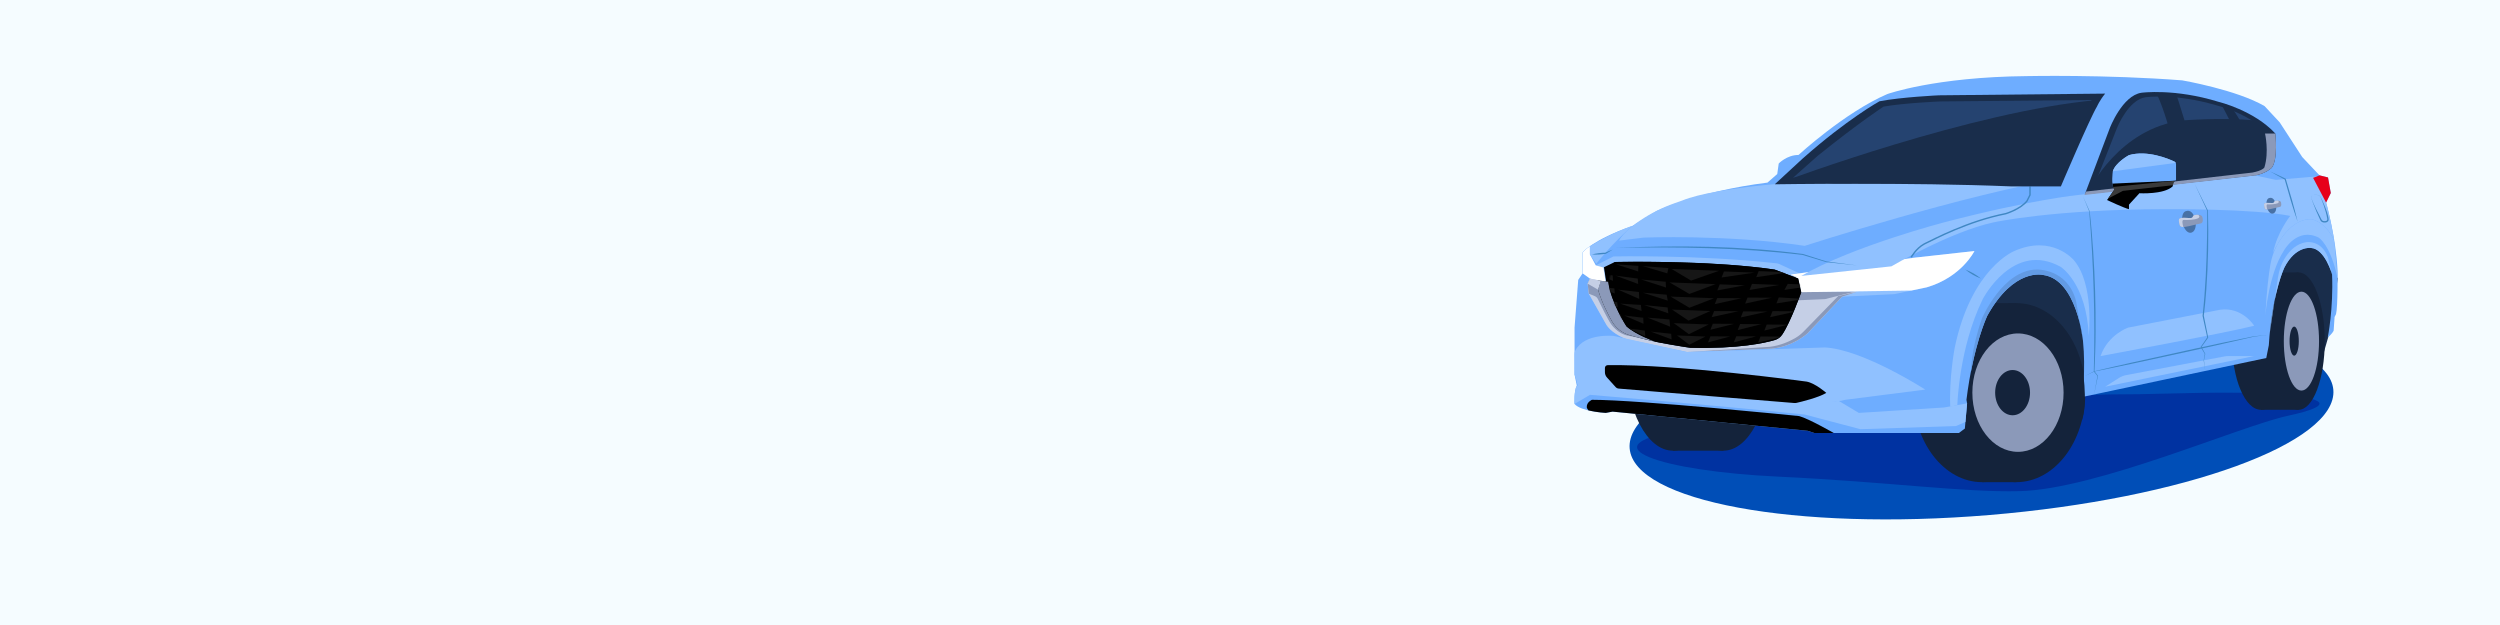 <?xml version="1.0" encoding="UTF-8"?> <svg xmlns="http://www.w3.org/2000/svg" width="1600" height="400" viewBox="0 0 1600 400" fill="none"><rect x="0" y="0" width="1600" height="400" fill="#333333" stroke="none"/><g clip-path="url(#clip0_1_2)"><path d="M1600 0H0V400H1600V0Z" fill="#F5FCFF"></path><path d="M1273.27 329.61C1397.63 319.25 1496.16 283.39 1493.34 249.5C1490.52 215.61 1387.41 196.54 1263.05 206.89C1138.69 217.24 1040.16 253.11 1042.98 287C1045.8 320.89 1148.9 339.96 1273.27 329.61Z" fill="#004EB7"></path><path d="M1369.2 252.28C1381.21 252.27 1430.89 249.96 1459.59 252.42C1488.29 254.89 1495.21 259.38 1464.14 266.13C1433.07 272.88 1341.94 313.09 1292.64 314.33C1256.54 315.24 1208.04 308.35 1138.25 305.06C1062.07 301.47 1015.84 285.38 1073.8 275.87C1131.76 266.36 1206.74 264.98 1206.74 264.98C1206.74 264.98 1270.69 252.34 1369.2 252.28Z" fill="#0032A1"></path><path d="M1211.58 220.13L1308.02 282.53L1352.2 231.79L1436.89 218.32L1481.69 244.79L1492.52 207.3L1496.08 178.23L1481.69 148.32L1380.26 156.72L1303.42 144.45L1245.61 185.79L1211.58 220.13Z" fill="#192D4B"></path><path d="M1447.02 262.27C1457.26 262.27 1465.56 242.593 1465.56 218.32C1465.56 194.047 1457.26 174.37 1447.02 174.37C1436.78 174.37 1428.48 194.047 1428.48 218.32C1428.48 242.593 1436.78 262.27 1447.02 262.27Z" fill="#14233B"></path><path d="M1471.14 174.37H1447.02V262.26H1471.14V174.37Z" fill="#14233B"></path><path d="M1471.13 262.27C1480.36 262.27 1487.84 242.593 1487.84 218.32C1487.84 194.047 1480.36 174.37 1471.13 174.37C1461.9 174.37 1454.42 194.047 1454.42 218.32C1454.42 242.593 1461.9 262.27 1471.13 262.27Z" fill="#14233B"></path><path d="M1472.91 249.97C1479.13 249.97 1484.18 235.8 1484.18 218.32C1484.18 200.84 1479.13 186.67 1472.91 186.67C1466.69 186.67 1461.64 200.84 1461.64 218.32C1461.64 235.8 1466.69 249.97 1472.91 249.97Z" fill="#8B99B9"></path><path d="M1468.28 227.63C1469.91 227.63 1471.24 223.462 1471.24 218.32C1471.24 213.178 1469.91 209.01 1468.28 209.01C1466.65 209.01 1465.32 213.178 1465.32 218.32C1465.32 223.462 1466.65 227.63 1468.28 227.63Z" fill="#14233B"></path><path d="M1070.62 288.43C1087.11 288.43 1100.48 262.919 1100.48 231.45C1100.48 199.981 1087.11 174.47 1070.62 174.47C1054.13 174.47 1040.76 199.981 1040.76 231.45C1040.76 262.919 1054.13 288.43 1070.62 288.43Z" fill="#14233B"></path><path d="M1102.97 174.47H1070.62V288.43H1102.97V174.47Z" fill="#14233B"></path><path d="M1102.98 288.43C1119.2 288.43 1132.35 262.919 1132.35 231.45C1132.35 199.981 1119.2 174.47 1102.98 174.47C1086.76 174.47 1073.61 199.981 1073.61 231.45C1073.61 262.919 1086.76 288.43 1102.98 288.43Z" fill="#14233B"></path><path d="M1290.44 308.59C1314.82 308.59 1334.59 282.936 1334.59 251.29C1334.59 219.644 1314.82 193.99 1290.44 193.99C1266.06 193.99 1246.29 219.644 1246.29 251.29C1246.29 282.936 1266.06 308.59 1290.44 308.59Z" fill="#14233B"></path><path d="M1268.55 308.59C1292.93 308.59 1312.7 282.936 1312.7 251.29C1312.7 219.644 1292.93 193.99 1268.55 193.99C1244.17 193.99 1224.4 219.644 1224.4 251.29C1224.4 282.936 1244.17 308.59 1268.55 308.59Z" fill="#14233B"></path><path d="M1290.43 193.99H1268.55V308.59H1290.43V193.99Z" fill="#14233B"></path><path d="M1291.5 289.18C1307.62 289.18 1320.69 272.216 1320.69 251.29C1320.69 230.364 1307.62 213.4 1291.5 213.4C1275.38 213.4 1262.31 230.364 1262.31 251.29C1262.31 272.216 1275.38 289.18 1291.5 289.18Z" fill="#8B99B9"></path><path d="M1288.06 265.77C1294.22 265.77 1299.22 259.287 1299.22 251.29C1299.22 243.293 1294.22 236.81 1288.06 236.81C1281.9 236.81 1276.9 243.293 1276.9 251.29C1276.9 259.287 1281.9 265.77 1288.06 265.77Z" fill="#14233B"></path><path d="M1007.71 239.72V209.67L1010.06 179.15L1012.88 174.92V161.62C1012.88 161.62 1018.83 153.64 1044.8 144.56L1059.98 135.17C1059.98 135.17 1086.27 122.49 1131.18 116.86L1137.44 111.38L1138.38 104.65C1138.38 104.65 1143.54 99.17 1151.06 99.17C1151.06 99.17 1180.64 71.94 1207.87 60.2C1207.87 60.2 1238.31 49.25 1297.16 48.71C1297.16 48.71 1347.57 47.62 1396.61 51.43C1396.61 51.43 1431.35 57.42 1449.33 67.91L1459 78.3L1473.44 100.51L1484.47 112.23L1489.92 113.59L1491.69 123.54L1488.69 129.67C1488.69 129.67 1494.96 151.47 1496.05 173.27C1496.05 173.27 1496.29 196.23 1495.06 201.03L1494.14 202.87L1493.53 211.66C1493.53 211.66 1492.61 213.6 1489.75 216.05C1489.75 216.05 1493.46 197.79 1492.51 175.59C1492.51 175.59 1488.01 159.24 1479.02 158.7C1479.02 158.7 1469.21 157.07 1461.99 171.23C1461.99 171.23 1454.09 187.65 1452.04 220.96L1450.41 229.13L1332.7 254.06C1332.7 254.06 1334.95 236.69 1333.11 218.09C1333.11 218.09 1329.23 178.85 1307.57 175.99C1307.57 175.99 1288.97 171.09 1271.81 202.15C1271.81 202.15 1262.82 220.95 1258.53 255.89L1258.94 258.14L1257.51 274.28L1253.63 277.14H1161.19L1156.83 275.71L1032.04 263.45L1027.68 264.27C1027.68 264.27 1011.98 263.45 1007.7 258.55C1007.7 258.55 1007.24 250.1 1009.15 246.83L1007.71 239.72Z" fill="#6EADFF"></path><path d="M1492.52 175.57C1492.52 175.57 1488.02 159.22 1479.03 158.68C1479.03 158.68 1469.22 157.05 1462 171.21C1462 171.21 1455.36 185 1452.68 212.95L1457.89 177.65C1458.59 172.91 1460.23 168.34 1462.87 164.34C1465.65 160.15 1469.89 155.95 1476.03 154.99C1476.03 154.99 1485.41 153.4 1489.73 164.29C1489.86 164.62 1489.97 164.97 1490.05 165.32L1492.52 175.57Z" fill="#90C1FF"></path><path d="M1333.16 218.06C1333.16 218.06 1329.28 178.82 1307.62 175.96C1307.62 175.96 1289.02 171.06 1271.86 202.12C1271.86 202.12 1265.94 214.49 1261.42 237.82C1261.42 237.82 1261.33 223.79 1268.55 203.56C1268.55 203.56 1281.83 172.7 1303.49 172.5C1303.49 172.5 1323.11 171.68 1328.63 192.53L1333.16 218.06Z" fill="#629AE3"></path><path d="M1009.16 246.82C1007.25 250.09 1007.71 258.54 1007.71 258.54L1017.6 252.68C1017.6 252.68 1095.05 259.15 1154.92 265.28L1190.68 274.68L1251.86 272.64L1257.88 270.02L1258.93 258.13L1244.22 260.79L1189.66 264.26L1176.73 256.54L1149.61 259.76L1034.97 251.38L1012.87 245.81L1009.16 246.82Z" fill="#90C1FF"></path><path d="M1016.65 262.68C1022.08 263.96 1027.68 264.25 1027.68 264.25L1032.04 263.43L1156.83 275.69L1161.19 277.12H1173.59C1173.59 277.12 1157.58 267.92 1151.45 266.29C1151.45 266.29 1049.07 255.87 1018.83 255.87C1018.83 255.87 1015.37 257.33 1015.54 260.58C1015.56 260.93 1015.67 261.27 1015.87 261.55L1016.65 262.68Z" fill="black"></path><path d="M1012.87 174.94V161.64C1012.87 161.64 1014.02 160.09 1017.53 157.58V162.86L1021.28 169.85L1032.61 164.13C1032.61 164.13 1086.43 162.93 1136.84 168.5C1137.59 168.58 1138.31 168.79 1138.99 169.1L1151.65 174.94L1225.01 164.95L1263.63 160.66C1263.63 160.66 1255.46 177.35 1233.11 183.89L1212.4 188.25L1178.89 189.88L1156.82 213.31C1156.82 213.31 1147.83 221.76 1133.93 223.12L1079.71 225.3L1041.29 217.13C1041.29 217.13 1032.37 214.27 1028.21 208.07L1016.83 187.98L1016.08 181.58L1017.58 178.31L1012.87 174.94Z" fill="#90C1FF"></path><path d="M1017.6 178.29L1016.1 181.56L1016.85 187.96L1028.23 208.05C1032.39 214.25 1041.31 217.11 1041.31 217.11L1079.73 225.28L1133.95 223.1C1147.85 221.74 1156.84 213.29 1156.84 213.29L1178.91 189.86L1188.65 186.59L1152.89 186.79C1152.89 186.79 1145.88 206.38 1140.62 214.14C1139.48 215.82 1137.8 217.05 1135.85 217.63C1129.94 219.38 1112.87 223.36 1081.77 222.56C1081.77 222.56 1060.55 219.85 1042.63 214.42C1038.07 213.04 1034.19 210 1031.8 205.88C1029 201.06 1025.3 193.8 1022.71 185.37L1024.14 180.26L1017.6 178.29Z" fill="#C5CFE6"></path><path d="M1168.05 191.43L1150.49 192.2C1151.73 188.99 1152.51 186.8 1152.51 186.8L1187.15 186.6L1168.05 191.43Z" fill="#8B99B9"></path><path d="M1081.77 222.57C1081.77 222.57 1060.54 219.86 1042.63 214.43C1038.07 213.05 1034.2 210.01 1031.8 205.89C1029 201.07 1025.29 193.81 1022.71 185.38L1024.14 180.27L1017.6 178.29L1016.1 181.56L1016.85 187.96L1020.7 189.54C1021.53 189.88 1022.21 190.52 1022.6 191.33C1024.26 194.78 1028.93 204.37 1031.09 207.45C1031.09 207.45 1035.2 213.6 1041.92 214.86L1081.77 222.57Z" fill="#8B99B9"></path><path d="M1132.65 221.96C1139.86 221.08 1145.76 218.24 1149.21 216.2C1151.07 215.1 1152.77 213.75 1154.28 212.21L1176.45 189.47L1188.64 186.61L1178.9 189.88L1156.83 213.31C1156.83 213.31 1147.84 221.76 1133.94 223.12L1079.72 225.3L1132.65 221.96Z" fill="#8B99B9"></path><path d="M1334.13 124.77L1350.29 81.94C1350.29 81.94 1358.27 61.11 1370.54 59.36C1370.54 59.36 1391.57 56.44 1419.99 65.2C1419.99 65.2 1442.57 70.65 1456.2 85.45C1456.2 85.45 1458.15 102 1453.86 107.45C1453.86 107.45 1449.97 111.15 1443.15 112.32L1334.13 124.77Z" fill="#192D4B"></path><path d="M1340.28 118.96L1354.92 81.8C1354.92 81.8 1362.15 63.73 1373.26 62.21C1373.26 62.21 1392.3 59.68 1418.05 67.28C1418.05 67.28 1438.51 72.01 1450.85 84.85C1450.85 84.85 1452.61 99.21 1448.73 103.94C1448.73 103.94 1445.2 107.15 1439.03 108.16L1340.28 118.96Z" fill="#254370"></path><path d="M1010.04 247.09L1029.45 252.2C1029.45 252.2 1095.05 258.13 1150.22 260.78L1180.87 255.88L1232.16 249.34C1232.16 249.34 1192.21 223.59 1167.94 222.37L1079.71 225.3L1032.91 215.01C1032.91 215.01 1013.97 212.91 1008.16 224.44C1007.82 225.11 1007.65 225.87 1007.65 226.62L1007.7 239.72L1010.04 247.09Z" fill="#90C1FF"></path><path d="M1009.09 244.07L1010.05 247.09L1030.52 252.48C1030.52 252.48 1095.06 258.13 1150.24 260.78L1180.89 255.88L1165.91 245.91C1162.7 243.78 1159.05 242.41 1155.23 241.92C1134.85 239.3 1065.78 230.89 1022.68 231.47C1020.13 231.5 1017.75 232.72 1016.2 234.74L1009.09 244.07Z" fill="#90C1FF"></path><path d="M1035.97 248.69C1045.11 249.45 1104.61 254.42 1148.35 257.93C1148.84 257.97 1149.32 257.93 1149.8 257.83C1152.73 257.16 1163.77 254.51 1168.83 251.45C1168.83 251.45 1161.88 245.32 1156.3 244.23C1156.3 244.23 1072.74 232.96 1028.9 233.7C1027.92 233.72 1027.15 234.52 1027.15 235.49V238.2C1027.15 239.45 1027.61 240.66 1028.45 241.58L1033.97 247.69C1034.48 248.27 1035.19 248.63 1035.97 248.69Z" fill="black"></path><path d="M1051.92 152.06C1051.92 152.06 1105.67 149.95 1154.99 157.34C1154.99 157.34 1258.8 123.89 1321.74 113.78L1232.1 112.33L1147.9 112.32L1160.71 115.86C1160.71 115.86 1098.59 119.24 1076.52 128.37L1071.53 130.13C1063.79 132.86 1056.43 136.56 1049.62 141.16L1048.18 142.14C1048.18 142.14 1038.68 148.67 1036.23 153.99L1051.92 152.06Z" fill="#90C1FF"></path><path d="M1022.85 179.25L1027.89 179.97L1026.53 171.05L1032.11 168.34L1033.44 167.69C1033.44 167.69 1092.93 166.17 1135.85 172.57L1150.86 178.29L1152.8 187.03C1152.8 187.03 1145.88 206.39 1140.61 214.15C1139.47 215.83 1137.79 217.06 1135.84 217.64C1129.93 219.39 1112.86 223.37 1081.76 222.57C1081.76 222.57 1060.54 219.86 1042.62 214.43C1038.06 213.05 1034.18 210.01 1031.79 205.89C1028.99 201.07 1025.29 193.81 1022.7 185.38L1024.13 180.27L1019.85 178.59L1022.85 179.25Z" fill="black"></path><path d="M1024.26 180.32L1022.71 185.38C1025.3 193.81 1028.99 201.07 1031.8 205.89C1034.2 210.01 1038.07 213.05 1042.63 214.43C1048.3 216.15 1054.31 217.59 1059.86 218.77C1059.86 218.77 1047.43 214.62 1040.89 208.79C1040.89 208.79 1031.09 193.72 1029.4 180.39L1024.44 179.69" fill="#8B99B9"></path><path d="M1019.78 178.95L1027.55 180.13L1026.19 171.21L1021.29 169.85L1017.54 162.86V157.58C1014.03 160.09 1012.88 161.64 1012.88 161.64V174.94L1017.44 178.18L1019.78 178.95Z" fill="white"></path><path d="M1022.71 185.38L1024.59 179.69L1017.6 178.29L1016.11 181.56L1022.71 185.38Z" fill="#C5CFE6"></path><path d="M1347.29 247.5L1442.65 227.88H1426.34C1425.37 227.88 1424.39 227.97 1423.44 228.15L1360.71 240.08C1359.09 240.39 1357.54 241 1356.15 241.88L1347.29 247.5Z" fill="#90C1FF"></path><path d="M1344.36 227.88C1344.36 227.88 1425.28 212.96 1442.65 208.47C1442.65 208.47 1435.09 196.21 1420.78 198.25L1361.93 209.69C1361.94 209.7 1349.06 214.19 1344.36 227.88Z" fill="#90C1FF"></path><path d="M1233.13 183.88C1255.47 177.34 1263.65 160.65 1263.65 160.65L1225.03 164.94L1146.1 175.69L1150.87 178.26L1152.81 187L1223.23 185.95L1233.13 183.88Z" fill="white"></path><path d="M1210.51 170.46C1210.51 170.46 1248.32 148.19 1276.11 142.26C1276.11 142.26 1314.32 133.88 1386.26 133.88C1386.26 133.88 1442.25 133.47 1465.75 138.17C1465.75 138.17 1457.37 148.59 1454.72 161.87C1454.72 161.87 1464.12 139.45 1479.45 140.34C1479.45 140.34 1488.05 141.44 1493.97 154C1493.97 154 1490.73 136.05 1488.72 129.64L1486.06 112.59C1486.06 112.59 1465.93 114.38 1456.65 115.13L1443.17 112.3L1330.28 124.76C1330.28 124.76 1299.83 127.74 1244.45 142.25C1244.45 142.25 1185.64 157.58 1152.82 176.58L1210.51 170.46Z" fill="#90C1FF"></path><path d="M1492.88 151.9C1487.05 141.32 1479.44 140.34 1479.44 140.34C1470.77 139.84 1464 146.79 1459.75 152.92C1456.3 157.9 1454.04 163.58 1453.02 169.54C1451.97 175.66 1450.66 185.94 1449.81 202.12C1449.81 202.12 1451.85 175.55 1461.66 160.43C1461.66 160.43 1470.04 145.1 1483.93 152.05C1483.93 152.05 1491.46 156.34 1496.07 178.21L1494.14 156.14C1494.01 154.67 1493.6 153.21 1492.88 151.9Z" fill="#90C1FF"></path><path d="M1252.7 259.25C1252.7 259.25 1253.63 222.83 1268.96 191.43C1268.96 191.43 1288.44 153.7 1318.96 170.86C1318.96 170.86 1335.38 181.39 1336.81 214.85C1336.81 214.85 1340.49 181.73 1327.14 166.38C1327.14 166.38 1313.38 149.94 1289.2 160.64C1289.2 160.64 1261.61 171.47 1250.99 222.66C1250.99 222.66 1247.35 241.73 1248.16 260.33L1252.7 259.25Z" fill="#90C1FF"></path><path d="M1488.7 129.66L1491.7 123.53L1489.93 113.58L1484.48 112.22L1480.39 113.85L1488.7 129.66Z" fill="#E7001A"></path><path d="M1380.26 59.91H1392.66C1392.66 59.91 1402.55 88.82 1407.58 114.31L1395.38 115.52C1395.38 115.52 1390.21 81.16 1380.26 59.91Z" fill="#192D4B"></path><path d="M1421.81 67.06C1421.81 67.06 1435.5 92.74 1442.65 109.63L1449.19 107.18C1449.19 107.18 1436.93 80.55 1428.55 69.31L1421.81 67.06Z" fill="#192D4B"></path><path d="M1334.13 240.71C1334.14 240.71 1340.23 237.6 1340.24 237.6C1348.74 235.58 1357.27 233.67 1365.79 231.73C1389.57 226.43 1418.89 219.98 1442.64 215.17L1451.24 214.37L1442.67 215.43C1419.2 220.95 1389.71 227.37 1365.95 232.47C1357.44 234.25 1348.76 236.11 1340.32 237.79C1340.32 237.78 1334.13 240.71 1334.13 240.71Z" fill="#3F87C3"></path><path d="M1034.14 158.63C1074.04 156.92 1114.21 157.3 1153.86 162.54L1168.9 167.31C1168.74 167.28 1188.67 169.9 1188.65 169.9C1188.65 169.9 1168.79 167.76 1168.78 167.76C1168.79 167.76 1153.66 163.19 1153.66 163.18C1114.31 158.42 1073.94 157.92 1034.14 158.63Z" fill="#3F87C3"></path><path d="M1223.18 164.61C1223.18 164.61 1226.26 159.02 1231.42 156.2C1231.67 156.07 1231.92 155.94 1232.17 155.82C1237.78 153.16 1259.36 141.55 1283.76 136.73C1283.76 136.73 1293.05 133.91 1297.29 128.6L1299.2 124.78V119.31" stroke="#3F87C3" stroke-width="0.92" stroke-miterlimit="10"></path><path d="M1257.75 172.5C1261.42 173.88 1264.79 175.81 1267.83 178.29C1264.16 176.91 1260.8 174.97 1257.75 172.5Z" fill="#3F87C3"></path><path d="M1333.16 125.77L1337.39 135.22C1338.41 143.72 1339.04 152.27 1339.65 160.81C1340.75 177.87 1341.3 194.97 1341.18 212.07C1341.17 220.62 1340.84 229.17 1340.48 237.71L1340.43 237.56L1342.67 240.46L1342.72 240.52L1342.7 240.59L1340.25 252.44L1342.37 240.53L1342.4 240.67L1340.07 237.84L1340.02 237.78C1340.25 229.21 1340.39 220.64 1340.36 212.08C1340.34 195 1339.83 177.92 1338.87 160.87C1338.45 152.41 1337.78 143.63 1337.1 135.35C1337.13 135.33 1333.16 125.77 1333.16 125.77Z" fill="#3F87C3"></path><path d="M1404.45 117.39C1404.48 117.5 1413.12 134.72 1413.1 134.82C1413.55 151.68 1413.25 168.56 1412.04 185.39C1411.64 190.79 1411.06 197.16 1410.43 202.06L1413.23 215.94L1413.26 216.07L1413.19 216.17L1408.89 222.2L1408.9 221.95L1411.35 226.41L1411.38 226.46L1411.37 226.51L1410.54 230.64C1410.53 230.52 1411.34 237.39 1411.34 237.38C1411.34 237.37 1410.34 230.63 1410.34 230.62L1411.05 226.45L1411.07 226.56L1408.49 222.17L1408.42 222.05L1408.5 221.93L1412.7 215.83L1412.65 216.06L1409.65 202.22C1409.64 202.19 1409.64 202.13 1409.64 202.09C1411.49 185.35 1412.25 168.51 1412.51 151.68C1412.63 146.23 1412.6 139.99 1412.6 134.94C1412.61 134.94 1404.45 117.39 1404.45 117.39Z" fill="#3F87C3"></path><path d="M1452.68 109.63C1455.61 110.89 1459.79 112.92 1462.72 114.31C1462.9 114.39 1462.86 114.37 1462.91 114.54C1465.64 123.5 1468.37 132.85 1470.5 141.95C1467.41 133.14 1464.69 123.78 1462.17 114.76L1462.36 114.99C1459.51 113.46 1455.45 111.25 1452.68 109.63Z" fill="#3F87C3"></path><path d="M1480.26 124.77L1483.03 124.76C1483.96 124.79 1484.87 125.36 1485.28 126.22C1486.1 127.88 1486.88 129.56 1487.59 131.27C1488.74 134.06 1489.81 136.93 1490.31 139.92C1490.36 140.15 1490.38 140.49 1490.32 140.77C1490.12 141.98 1488.85 142.57 1487.73 142.41C1486.68 142.51 1485.48 141.97 1485.04 140.95C1483.23 137.2 1481.6 133.35 1480.16 129.45C1479.77 128.36 1479.36 127.28 1479.04 126.17C1478.93 125.45 1479.55 124.75 1480.26 124.77ZM1480.26 124.77C1479.15 124.81 1478.82 125.93 1479.29 126.81C1480.86 131.15 1483.02 135.26 1485.16 139.34C1485.5 139.91 1485.9 141.07 1486.59 141.33C1487.06 141.59 1487.84 141.49 1488.41 141.5C1489.11 141.46 1489.61 140.77 1489.45 140.07C1488.98 137.13 1488.15 134.26 1487.18 131.44C1486.57 129.7 1485.91 127.97 1485.18 126.28C1484.82 125.45 1483.96 124.85 1483.04 124.8L1480.26 124.77Z" fill="#3F87C3"></path><path d="M1021.57 168.85C1021.57 168.85 1032.17 155.16 1044.8 144.57C1044.8 144.57 1034.29 147.52 1017.54 157.57V162.85L1021.57 168.85Z" fill="#90C1FF"></path><path d="M1018.75 162.86C1021.39 162.16 1025.21 161.7 1027.37 161.73C1028.92 161.02 1030.48 160.32 1032.1 159.74C1030.67 160.72 1029.18 161.59 1027.68 162.45C1024.71 162.85 1021.74 163.1 1018.75 162.86Z" fill="#3F87C3"></path><path d="M1059.6 218.77C1059.6 218.77 1046.08 213.83 1040.9 208.79C1040.9 208.79 1030.79 193.37 1029.29 180.43L1033.44 167.67C1046.86 167.45 1098.77 167.02 1135.85 172.55L1150.86 178.27L1152.8 187.01C1152.8 187.01 1145.88 206.37 1140.61 214.13C1139.47 215.81 1137.79 217.04 1135.84 217.62C1129.93 219.37 1112.86 223.35 1081.76 222.55C1081.77 222.55 1071.71 221 1059.6 218.77Z" fill="black"></path><mask id="mask0_1_2" style="mask-type:luminance" maskUnits="userSpaceOnUse" x="1029" y="167" width="124" height="56"><path d="M1059.6 218.77C1059.6 218.77 1046.08 213.83 1040.9 208.79C1040.9 208.79 1030.79 193.37 1029.29 180.43L1033.44 167.67C1046.86 167.45 1098.77 167.02 1135.85 172.55L1150.86 178.27L1152.8 187.01C1152.8 187.01 1145.88 206.37 1140.61 214.13C1139.47 215.81 1137.79 217.04 1135.84 217.62C1129.93 219.37 1112.86 223.35 1081.76 222.55C1081.77 222.55 1071.71 221 1059.6 218.77Z" fill="white"></path></mask><g mask="url(#mask0_1_2)"><g opacity="0.54"><path d="M1103.34 173.72L1101.8 177.6L1122.92 174.47L1103.34 173.72Z" fill="#282828"></path><path d="M1100.63 181.97L1099.09 185.85L1116.7 182.59L1100.63 181.97Z" fill="#282828"></path><path d="M1098.99 190.76L1097.45 194.64L1114.56 190.86L1098.99 190.76Z" fill="#282828"></path><path d="M1097.02 199.08L1095.48 202.96L1112.58 199.18L1097.02 199.08Z" fill="#282828"></path><path d="M1096.18 207.18L1094.65 211.06L1109.77 207.26L1096.18 207.18Z" fill="#282828"></path><path d="M1094.66 215.24L1093.12 219.12L1107.36 215.33L1094.66 215.24Z" fill="#282828"></path><path d="M1067.76 171.58L1067.07 174.97L1051.31 170.29L1067.76 171.58Z" fill="#282828"></path><path d="M1066.04 180.3L1066.25 184.02L1050.31 178.88L1066.04 180.3Z" fill="#282828"></path><path d="M1066.68 188.6L1067.37 192.42L1051.43 187.31L1066.68 188.6Z" fill="#282828"></path><path d="M1067.25 196.77L1067.76 200.54L1052.3 195.23L1067.25 196.77Z" fill="#282828"></path><path d="M1068.46 204.45L1068.91 209.1L1054.37 203.28L1068.46 204.45Z" fill="#282828"></path><path d="M1069.56 213.61L1069.83 217.23L1056.51 212.25L1069.56 213.61Z" fill="#282828"></path><path d="M1048.57 170.17L1048.43 173.73L1034.18 169.15L1048.57 170.17Z" fill="#282828"></path><path d="M1048.19 178.29L1048.42 181.76L1033.9 176.4L1048.19 178.29Z" fill="#282828"></path><path d="M1048.91 186.9L1049.13 191.32L1035.53 185.38L1048.91 186.9Z" fill="#282828"></path><path d="M1050.16 195.15L1050.62 199.03L1036.91 194.32L1050.16 195.15Z" fill="#282828"></path><path d="M1051.69 203.36L1051.84 207.23L1039.47 201.92L1051.69 203.36Z" fill="#282828"></path><path d="M1052.66 211.57L1053.03 215.42L1042.16 210.25L1052.66 211.57Z" fill="#282828"></path><path d="M1021.07 168.1L1031.85 171.56L1031.99 168L1022.78 167.35C1022.23 167.59 1021.66 167.84 1021.07 168.1Z" fill="#282828"></path><path d="M1032.11 176.26L1032.34 179.73L1020.51 175.02L1032.11 176.26Z" fill="#282828"></path><path d="M1033.2 184.57L1033.46 187.84L1022 183.59L1033.2 184.57Z" fill="#282828"></path><path d="M1034.99 193.44L1035.39 196.8L1023.56 192.05L1034.99 193.44Z" fill="#282828"></path><path d="M1037.35 201.4L1038.02 204.94L1025.8 200.05L1037.35 201.4Z" fill="#282828"></path><path d="M1039.59 210.14L1040.18 213.42L1030.1 208.95L1039.59 210.14Z" fill="#282828"></path><path d="M1125.53 173.51L1123.99 177.39L1145.11 174.25L1125.53 173.51Z" fill="#282828"></path><path d="M1121.25 181.69L1119.72 185.57L1138.78 182.36L1121.25 181.69Z" fill="#282828"></path><path d="M1118.42 190.44L1116.88 194.32L1133.98 190.54L1118.42 190.44Z" fill="#282828"></path><path d="M1115.63 199.28L1114.09 203.16L1131.19 199.39L1115.63 199.28Z" fill="#282828"></path><path d="M1113.66 207.37L1112.12 211.25L1127.24 207.46L1113.66 207.37Z" fill="#282828"></path><path d="M1111.2 215.2L1109.66 219.08L1123.9 215.28L1111.2 215.2Z" fill="#282828"></path><path d="M1161.32 174.28L1149.69 173.54L1147.16 177.38L1164.47 175.41C1163.42 175.02 1162.36 174.64 1161.32 174.28Z" fill="#282828"></path><path d="M1144.16 181.69L1142.01 185.54L1163.1 182.41L1144.16 181.69Z" fill="#282828"></path><path d="M1138.42 190.32L1136.89 194.2L1154.71 191.33L1138.42 190.32Z" fill="#282828"></path><path d="M1134.4 199.12L1132.86 203L1149.97 199.22L1134.4 199.12Z" fill="#282828"></path><path d="M1130.7 207.7L1129.16 211.58L1144.28 207.79L1130.7 207.7Z" fill="#282828"></path><path d="M1126.73 215.33L1125.19 219.21L1141.68 215.43L1126.73 215.33Z" fill="#282828"></path><path d="M1068.51 180.74L1097.94 181.87L1081.16 188.13L1068.51 180.74Z" fill="#282828"></path><path d="M1069.8 172.13L1100.2 173.3L1082.26 179.59L1069.8 172.13Z" fill="#282828"></path><path d="M1069.13 189.81L1096.95 190.88L1081.19 196.97L1069.13 189.81Z" fill="#282828"></path><path d="M1070.07 198.13L1094.58 199.07L1080.67 205.23L1070.07 198.13Z" fill="#282828"></path><path d="M1071.22 206.81L1093.56 207.66L1080.86 213.88L1071.22 206.81Z" fill="#282828"></path><path d="M1073.3 214.69L1091.49 215.38L1081.14 220.63L1073.3 214.69Z" fill="#282828"></path></g></g><path d="M1135.85 117.95C1135.85 117.95 1222.5 116.58 1287.35 119.3H1318.96C1318.96 119.3 1337.49 75.7 1342.12 68.08C1342.12 68.08 1343.75 64.27 1347.3 59.91L1240.9 61C1240.9 61 1217.06 62.09 1202.89 64.81C1202.89 64.81 1182.33 76.09 1153.57 101.59L1135.85 117.95Z" fill="#192D4B"></path><path d="M1147.57 113.72C1147.57 113.72 1224.14 112.8 1285.73 115.15H1312.96C1312.96 115.15 1327.12 84.22 1331.76 75.3C1331.76 75.3 1335.24 68.91 1338.71 64.03L1241.61 64.93C1241.61 64.93 1218.97 65.87 1205.51 68.22C1205.51 68.22 1190.69 77.72 1163.37 99.69L1147.57 113.72Z" fill="#254370"></path><path d="M1142.7 115.67C1142.7 115.67 1263.18 70.75 1342.56 64.03L1317.85 117.39H1173.85L1142.7 115.67Z" fill="#192D4B"></path><path d="M1337.27 121.37C1337.27 121.37 1356.21 82.03 1397.05 77.06C1397.05 77.06 1421.5 75.07 1443.56 77.06L1454.49 85.45V94.36L1448.04 107.62L1443.37 108.19L1337.27 121.37Z" fill="#192D4B"></path><path d="M1334.95 122.6L1334.13 124.78L1443.15 112.32C1449.96 111.15 1453.86 107.45 1453.86 107.45C1458.14 102 1456.2 85.45 1456.2 85.45H1449.61C1449.61 85.45 1452.33 97.1 1449.2 107.18C1449.2 107.18 1448.11 109.22 1441.43 110.45L1334.95 122.6Z" fill="#8B99B9"></path><path d="M1348.52 128.02C1348.52 128.02 1359.28 133.06 1362.55 133.88V130.95L1369.23 123.66C1369.23 123.66 1384.76 124.61 1390.48 119.3L1391.03 116.71L1392.66 115.08V105.08C1392.66 104.35 1392.24 103.69 1391.58 103.38C1387.73 101.57 1374.31 95.94 1362.55 99.28C1362.55 99.28 1353.97 103.91 1352.2 109.63C1352.2 109.63 1350.84 118.62 1353.29 121.21L1348.52 128.02Z" fill="#6EADFF"></path><path d="M1352.2 109.63C1353.97 103.91 1362.55 99.28 1362.55 99.28C1374.31 95.94 1387.73 101.57 1391.58 103.38C1391.97 103.56 1392.28 103.87 1392.47 104.25L1352.2 109.63Z" fill="#90C1FF"></path><path d="M1351.96 117.52C1352.15 119.05 1352.54 120.42 1353.28 121.21L1348.51 128.02C1348.51 128.02 1359.27 133.06 1362.54 133.88V130.95L1369.22 123.66C1369.22 123.66 1384.75 124.61 1390.47 119.3L1391.02 116.71L1392.07 115.66L1351.96 117.52Z" fill="black"></path><path d="M1349.18 127.08L1353.29 121.21C1352.92 120.82 1352.63 120.28 1352.42 119.65L1392.08 115.67L1391.03 116.72L1390.65 118.54L1358.68 122.14L1349.18 127.08Z" fill="#3A3A3A"></path><path d="M1324.62 233.51H1332.42C1332.42 233.51 1336.72 256.99 1332.42 269.07L1325.66 262.26L1323.38 240.7L1324.62 233.51Z" fill="#14233B"></path><path d="M1405.06 141C1405.88 144.8 1404.78 149.02 1401.67 148.98C1399.82 148.96 1397.72 146.61 1396.9 142.8C1396.08 139 1396.87 135.93 1398.7 135.21C1402.24 133.81 1404.24 137.2 1405.06 141Z" fill="#4871A5"></path><path d="M1406.29 137.45C1405.38 137.48 1403.95 137.45 1403.54 138.42C1403.13 139.39 1402.97 139.69 1400.49 139.51C1398 139.33 1395.83 139.33 1394.99 139.81C1394.15 140.29 1394.45 141.77 1394.87 143.64C1395.29 145.51 1396.62 145.69 1400.99 144.73C1405.43 143.75 1406.87 143.37 1408.62 142.95C1410.37 142.53 1409.71 139.39 1409.46 138.73C1409.21 138.07 1408.34 137.38 1406.29 137.45Z" fill="#8B99B9"></path><path d="M1403.54 138.42C1403.13 139.39 1402.97 139.69 1400.49 139.51C1398 139.33 1395.83 139.33 1394.99 139.81C1394.15 140.29 1394.45 141.77 1394.87 143.64C1395.14 144.83 1395.78 145.33 1397.34 145.3C1396.78 143.35 1396.23 140.63 1397.6 140.75C1399.73 140.93 1404.52 140.71 1406.6 139.76C1408.12 139.06 1407.63 138.01 1406.84 137.47C1406.67 137.46 1406.49 137.46 1406.3 137.46C1405.38 137.48 1403.95 137.45 1403.54 138.42Z" fill="#C5CFE6"></path><path d="M1456.62 130.99C1457.21 133.73 1456.42 136.76 1454.18 136.74C1452.84 136.72 1451.34 135.03 1450.75 132.29C1450.16 129.55 1450.73 127.34 1452.04 126.82C1454.58 125.81 1456.02 128.25 1456.62 130.99Z" fill="#4871A5"></path><path d="M1457.5 128.43C1456.85 128.45 1455.81 128.43 1455.52 129.13C1455.23 129.83 1455.11 130.04 1453.32 129.91C1451.53 129.78 1449.96 129.78 1449.36 130.13C1448.76 130.48 1448.97 131.54 1449.27 132.89C1449.57 134.24 1450.53 134.37 1453.68 133.67C1456.88 132.96 1457.92 132.69 1459.18 132.39C1460.44 132.09 1459.96 129.83 1459.79 129.35C1459.61 128.86 1458.98 128.38 1457.5 128.43Z" fill="#8B99B9"></path><path d="M1455.52 129.12C1455.22 129.82 1455.11 130.03 1453.32 129.9C1451.53 129.77 1449.96 129.77 1449.36 130.12C1448.75 130.47 1448.97 131.53 1449.27 132.88C1449.46 133.74 1449.93 134.1 1451.05 134.07C1450.65 132.67 1450.25 130.71 1451.24 130.79C1452.77 130.92 1456.23 130.76 1457.72 130.07C1458.82 129.57 1458.46 128.81 1457.89 128.42C1457.77 128.42 1457.64 128.41 1457.5 128.42C1456.85 128.45 1455.81 128.43 1455.52 129.12Z" fill="#C5CFE6"></path></g><defs><clipPath id="clip0_1_2"><rect width="1600" height="400" fill="white"></rect></clipPath></defs></svg> 